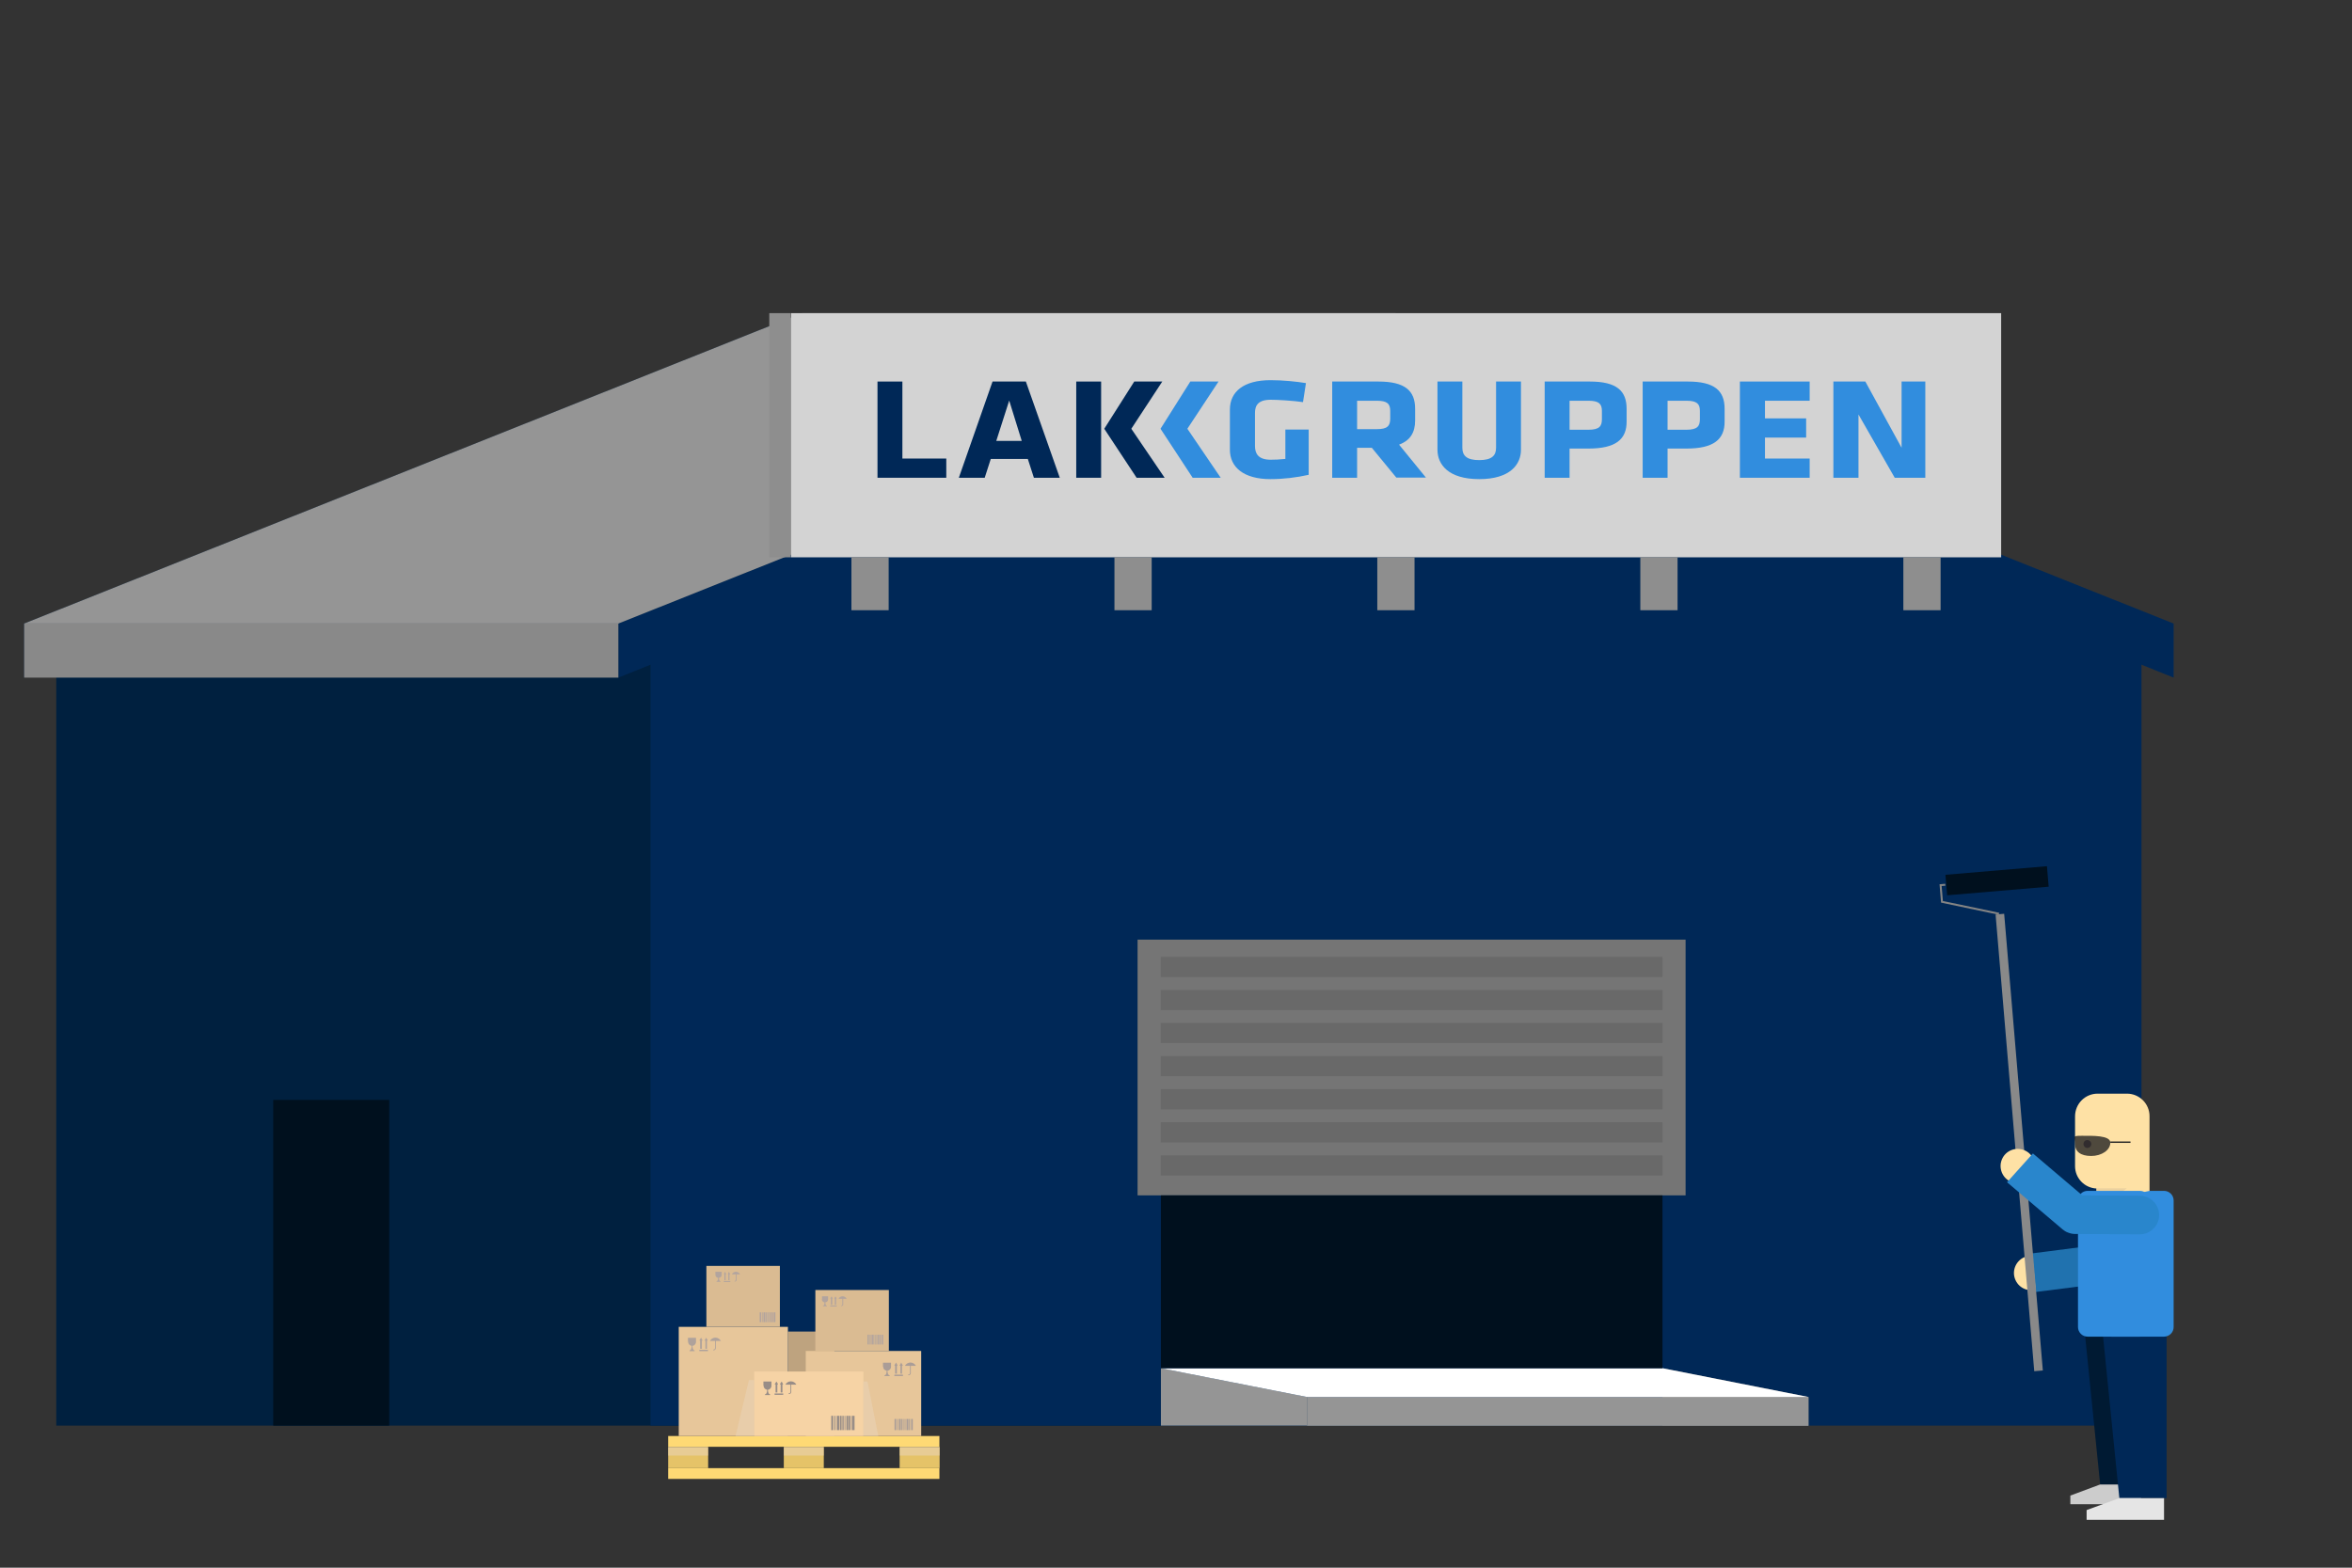 <?xml version="1.0" encoding="utf-8"?>
<!-- Generator: Adobe Illustrator 25.1.0, SVG Export Plug-In . SVG Version: 6.00 Build 0)  -->
<svg version="1.1" xmlns="http://www.w3.org/2000/svg" xmlns:xlink="http://www.w3.org/1999/xlink" x="0px" y="0px"
	 viewBox="0 0 1200 800" style="enable-background:new 0 0 1200 800;" xml:space="preserve">
<rect x="0" y="0" width="1200" height="800" fill="#333333" stroke="none"/>
<style type="text/css">
	.st0{fill:#00203F;}
	.st1{fill:#002857;}
	.st2{fill:#959595;}
	.st3{fill:#898989;}
	.st4{fill:#D3D3D3;}
	.st5{fill:#757575;}
	.st6{fill:#666666;}
	.st7{fill:#FFFFFF;}
	.st8{fill:#8E8E8E;}
	.st9{fill:#00101E;}
	.st10{opacity:0.36;fill:#555555;}
	.st11{fill:#FEE1A5;}
	.st12{fill:#2072AF;}
	.st13{fill:#CCCCCC;}
	.st14{fill:#001A33;}
	.st15{opacity:0.61;fill:#DFC89B;}
	.st16{fill:#318DDE;}
	.st17{fill:#E5E5E5;}
	.st18{fill:#69525C;}
	.st19{opacity:0.8;fill:#232323;}
	.st20{fill:#232323;}
	.st21{fill:none;stroke:#848484;stroke-miterlimit:10;}
	.st22{fill:none;}
	.st23{fill:#2986CC;}
	.st24{fill:#FED974;}
	.st25{fill:#E5C368;}
	.st26{opacity:0.57;fill:#E7D3B6;}
	.st27{fill:#BEA37F;}
	.st28{fill:#E7C69A;}
	.st29{fill:#F6D3A5;}
	.st30{fill:#DABB92;}
	.st31{fill:#988D87;}
	.st32{fill:#AFA29B;}
	.st33{fill:#AA9D97;}
	.st34{fill:#B2A49E;}
</style>
<g id="Layer_2">
	<polygon class="st0" points="12.3,318.2 12.3,345.8 28.7,339.2 28.7,727.5 789.4,727.5 789.4,339.2 805.8,345.8 805.8,318.2 
		409.1,159.8 	"/>
	<polygon class="st1" points="315.5,318.2 315.5,345.8 331.9,339.2 331.9,727.5 1092.6,727.5 1092.6,339.2 1109,345.8 1109,318.2 
		712.2,159.8 	"/>
	<polygon class="st2" points="315.5,318.2 12.3,318.2 409.1,159.8 712.2,159.8 	"/>
	<rect x="12.3" y="318.2" class="st3" width="303.2" height="27.6"/>
	<rect x="403.6" y="159.8" class="st4" width="617.4" height="124.6"/>
	<rect x="580.4" y="479.5" class="st5" width="279.6" height="130.5"/>
	<polygon class="st2" points="666.8,727.5 592.3,727.5 592.3,698.2 666.8,712.9 	"/>
	<polygon class="st6" points="922.7,727.5 848.2,727.5 848.2,698.2 922.7,712.9 	"/>
	<rect x="666.8" y="712.9" class="st2" width="255.9" height="14.7"/>
	<polygon class="st7" points="922.7,712.9 666.8,712.9 592.2,698.2 848.2,698.2 	"/>
	<rect x="434.4" y="284.3" class="st8" width="19" height="27.1"/>
	<rect x="568.6" y="284.3" class="st8" width="19" height="27.1"/>
	<rect x="702.7" y="284.3" class="st8" width="19" height="27.1"/>
	<rect x="836.9" y="284.3" class="st8" width="19" height="27.1"/>
	<rect x="971.1" y="284.3" class="st8" width="19" height="27.1"/>
	<rect x="592.3" y="610" class="st9" width="255.9" height="88.2"/>
	<rect x="139.4" y="561.3" class="st9" width="59.2" height="166.2"/>
	<g>
		<rect x="592.2" y="589.6" class="st10" width="256" height="10.3"/>
		<rect x="592.2" y="572.7" class="st10" width="256" height="10.3"/>
		<rect x="592.2" y="555.8" class="st10" width="256" height="10.3"/>
		<rect x="592.2" y="538.9" class="st10" width="256" height="10.3"/>
		<rect x="592.2" y="522" class="st10" width="256" height="10.3"/>
		<rect x="592.2" y="505.2" class="st10" width="256" height="10.3"/>
		<rect x="592.2" y="488.3" class="st10" width="256" height="10.3"/>
	</g>
	<rect x="392.5" y="159.8" class="st8" width="11" height="124.6"/>
</g>
<g id="Layer_1">
</g>
<g id="Layer_3">
	<path class="st11" d="M1028.3,653.2c-2-4.4,0-9.6,4.4-11.6c4.4-2,9.6,0,11.6,4.4c2,4.4,0,9.6-4.4,11.6
		C1035.5,659.6,1030.3,657.7,1028.3,653.2z"/>
	<g>
		<path class="st12" d="M1038.7,659.3l36.9-4.7c1-0.1,1.9-0.4,2.8-0.8c1.2-0.5,2.3-1.3,3.2-2.3l22.4-24.2c3.7-4,3.4-10.2-0.5-13.9
			c-4-3.7-10.2-3.5-13.9,0.5l-20,21.5l-32.8,4.2L1038.7,659.3z"/>
	</g>
	<polygon class="st13" points="1092.4,757.5 1092.4,767.6 1056.3,767.6 1056.3,763.2 1071.6,757.5 	"/>
	<polygon class="st14" points="1071.5,757.5 1093.4,757.5 1093.4,678.3 1063.5,678.3 	"/>
	<path class="st11" d="M1070.2,558.1h15c6.3,0,11.5,5.1,11.5,11.5v19.7v5.7v17.8h-27.1v-6.3c-6.1-0.3-10.9-5.3-10.9-11.4v-25.4
		C1058.7,563.2,1063.9,558.1,1070.2,558.1z"/>
	<polygon class="st15" points="1069.6,606.4 1085.1,606.4 1078,611.7 1072.9,612.7 1069.6,612.7 	"/>
	<polygon class="st1" points="1081.3,764.5 1105.4,764.5 1105.4,677.2 1072.5,677.2 	"/>
	<path class="st16" d="M1072.5,612.8v64.4c0,2.7,2.2,4.9,4.9,4.9h26.7c2.7,0,4.9-2.2,4.9-4.9v-64.6c0-2.7-2.2-4.9-4.9-4.9h-7.4
		L1072.5,612.8z"/>
	<polygon class="st17" points="1104.1,764.5 1104.1,775.6 1064.6,775.6 1064.6,770.6 1081.3,764.5 	"/>
	<path class="st18" d="M1063,583.8c0,1.1,0.9,2,2,2c1.1,0,2-0.9,2-2c0-1.1-0.9-2-2-2C1063.9,581.7,1063,582.6,1063,583.8z"/>
	<path class="st19" d="M1058.7,583.8c0,3.8,2.8,6.1,8.2,6.1s9.8-3,9.8-6.8s-9.2-3.5-14.6-3.5C1056.7,579.6,1058.7,580,1058.7,583.8z
		"/>
	
		<rect x="1076.8" y="582.5" transform="matrix(-1 -4.492774e-11 4.492774e-11 -1 2163.792 1165.711)" class="st20" width="10.3" height="0.7"/>
	
		<rect x="992.4" y="444.1" transform="matrix(-0.996 8.432167e-02 -8.432167e-02 -0.996 2071.121 811.129)" class="st9" width="52" height="10.5"/>
	
		<rect x="1027.5" y="465.9" transform="matrix(-0.996 8.432185e-02 -8.432185e-02 -0.996 2104.94 1076.766)" class="st3" width="4.4" height="234"/>
	<polyline class="st21" points="1019.9,466.3 990.8,460.2 990.1,451.7 992.5,451.5 	"/>
	<path class="st11" d="M1021.4,591.6c1.9-4.5,7.1-6.5,11.5-4.6c4.5,1.9,6.5,7.1,4.6,11.5c-1.9,4.5-7.1,6.5-11.5,4.6
		C1021.6,601.2,1019.5,596,1021.4,591.6z"/>
	<polygon class="st1" points="447.7,194.7 447.7,243.8 482.8,243.8 482.8,234 460.4,234 460.4,194.7 	"/>
	<path class="st1" d="M514.9,204.4l6.4,20.6h-13L514.9,204.4z M506.4,194.7l-17.2,49.1h13.2l3.1-9.6h18.9l3.1,9.6h13.2l-17.3-49.1
		H506.4z"/>
	<rect x="549.1" y="194.7" class="st1" width="12.7" height="49.1"/>
	<polygon class="st1" points="578.7,194.7 563.4,218.8 579.9,243.8 594.2,243.8 577.2,218.8 593,194.7 	"/>
	<polygon class="st16" points="607.3,194.7 592.1,218.8 608.5,243.8 622.8,243.8 605.8,218.8 621.7,194.7 	"/>
	<path class="st16" d="M648.2,244.5c-13.7,0-20.7-6.1-20.7-15V209c0-9.1,7-15,20.7-15c6.5,0,13.2,0.7,18.1,1.5l-1.5,9.7
		c-4.9-0.7-12.5-1.2-16.5-1.2c-6.4,0-8,2.9-8,6.7v16.9c0,3.8,1.6,7,8,7c2.5,0,4.2-0.1,7.5-0.4v-15h11.9v23.1
		C661.5,243.7,654.7,244.5,648.2,244.5"/>
	<path class="st16" d="M699.9,228.5h-7.5v15.3h-12.7v-49.1h23.5c13.7,0,18.8,4.7,18.8,13.9v6c0,6.1-2.5,10.2-8.2,12.3l13.7,16.8
		h-15.1L699.9,228.5z M709.3,209.7c0-3.7-1.6-5.2-6.8-5.2h-10.1V219h10.1c5.4,0,6.8-1.7,6.8-5.4V209.7z"/>
	<path class="st16" d="M776,194.7v34.8c0,7.4-5.4,15-21.3,15c-15.9,0-21.3-7.6-21.3-15v-34.8h12.7v33.8c0,4,2.2,6.3,8.6,6.3
		c6.4,0,8.6-2.3,8.6-6.3v-33.8H776z"/>
	<path class="st16" d="M810.5,228.9h-9.7v14.9h-12.7v-49.1h23c13.7,0,18.8,4.7,18.8,13.9v6.4C830,224.3,824.2,228.9,810.5,228.9
		 M817.3,209.7c0-3.5-1.4-5.2-6.8-5.2h-9.7v14.8h9.7c5.6,0,6.8-1.9,6.8-5.4V209.7z"/>
	<path class="st16" d="M860.5,228.9h-9.7v14.9h-12.7v-49.1h23c13.7,0,18.8,4.7,18.8,13.9v6.4C880,224.3,874.2,228.9,860.5,228.9
		 M867.3,209.7c0-3.5-1.4-5.2-6.8-5.2h-9.7v14.8h9.7c5.6,0,6.8-1.9,6.8-5.4V209.7z"/>
	<polygon class="st16" points="887.7,243.8 887.7,194.7 923.3,194.7 923.3,204.5 900.5,204.5 900.5,213.5 921.5,213.5 921.5,223.3 
		900.5,223.3 900.5,234 923.3,234 923.3,243.8 	"/>
	<polygon class="st16" points="948.2,211.5 948.2,243.8 935.4,243.8 935.4,194.7 951.7,194.7 970.2,228.5 970.2,194.7 982.3,194.7 
		982.3,243.8 966.7,243.8 	"/>
	<rect x="447.7" y="194" class="st22" width="534.7" height="50.6"/>
	<path class="st16" d="M1060.2,677.2c0,2.7,2.2,4.9,4.9,4.9h26.7c2.7,0,4.9-2.2,4.9-4.9v-64.6c0-2.7-2.2-4.9-4.9-4.9h-26.7
		c-2.7,0-4.9,2.2-4.9,4.9V677.2z"/>
	<g>
		<path class="st23" d="M1024,603.3l28.4,24.1c0.8,0.6,1.6,1.2,2.5,1.5c1.2,0.5,2.5,0.8,3.8,0.8l33,0.2c5.4,0,9.9-4.4,9.9-9.8
			c0-5.4-4.3-9.9-9.8-9.9l-29.4-0.2l-25.2-21.4L1024,603.3z"/>
	</g>
	<g>
		<g>
			<rect x="340.9" y="732.8" class="st24" width="138.4" height="5.5"/>
			<rect x="340.9" y="749.2" class="st24" width="138.4" height="5.5"/>
			<rect x="340.9" y="738.4" class="st25" width="20.4" height="10.8"/>
			<rect x="399.9" y="738.4" class="st25" width="20.4" height="10.8"/>
			<rect x="459" y="738.4" class="st25" width="20.4" height="10.8"/>
			<rect x="340.9" y="738.4" class="st26" width="20.4" height="4.4"/>
			<rect x="399.9" y="738.4" class="st26" width="20.4" height="4.4"/>
			<rect x="459" y="738.4" class="st26" width="20.4" height="4.4"/>
		</g>
		<g>
			<rect x="402" y="679.5" class="st27" width="23.7" height="53.3"/>
			<rect x="346.3" y="677.1" class="st28" width="55.7" height="55.7"/>
			<rect x="411.1" y="689.4" class="st28" width="58.9" height="43.4"/>
			<rect x="384.8" y="699.9" class="st29" width="55.7" height="32.9"/>
			<rect x="360.4" y="646" class="st30" width="37.5" height="31.1"/>
			<rect x="416" y="658.3" class="st30" width="37.5" height="31.1"/>
			<polygon class="st26" points="384.8,704.3 384.8,732.8 375.3,732.8 382.1,704.3 			"/>
			<polygon class="st26" points="440.5,732.8 448.1,732.8 442.6,705 440.5,705 			"/>
			<g>
				<path class="st31" d="M389.6,707.1c0,0.6,0.2,1.1,0.6,1.5c0.3,0.3,0.7,0.5,1.2,0.6c0,0.8-0.2,2.3-1.1,2.3v0.4h1.2h0.2h1.2v-0.4
					c-0.9,0-1.1-1.5-1.1-2.3c1-0.1,1.8-1,1.8-2V705h-4.1V707.1z"/>
				<polygon class="st31" points="395.7,710.6 396.6,710.6 396.6,706.5 397,706.5 396.6,705.7 396.1,705 395.7,705.7 395.2,706.5 
					395.7,706.5 				"/>
				<polygon class="st31" points="398.8,705 398.3,705.7 397.9,706.5 398.3,706.5 398.3,710.6 399.2,710.6 399.2,706.5 399.6,706.5 
					399.2,705.7 				"/>
				<rect x="395.2" y="711.1" class="st31" width="4.4" height="0.7"/>
				<path class="st31" d="M403.7,706.6h2.6c-0.5-1-1.6-1.7-2.8-1.7c-1.2,0-2.3,0.7-2.8,1.7h2.6v3.6c0,0,0,0.4-0.2,0.6
					c-0.1,0.2-0.4,0.2-0.7,0.2v0.4c0.4,0,0.8-0.1,1-0.4c0.4-0.4,0.3-0.9,0.3-0.9V706.6z"/>
			</g>
			<g>
				<path class="st32" d="M351.1,684.7c0,0.6,0.2,1.1,0.6,1.5c0.3,0.3,0.7,0.5,1.2,0.6c0,0.8-0.2,2.3-1.1,2.3v0.4h1.2h0.2h1.2v-0.4
					c-0.9,0-1.1-1.5-1.1-2.3c1-0.1,1.8-1,1.8-2v-2.1h-4.1V684.7z"/>
				<polygon class="st32" points="357.2,688.3 358.1,688.3 358.1,684.1 358.5,684.1 358.1,683.4 357.7,682.6 357.2,683.4 
					356.8,684.1 357.2,684.1 				"/>
				<polygon class="st32" points="360.3,682.6 359.9,683.4 359.4,684.1 359.9,684.1 359.9,688.3 360.7,688.3 360.7,684.1 
					361.2,684.1 360.7,683.4 				"/>
				<rect x="356.8" y="688.8" class="st32" width="4.4" height="0.7"/>
				<path class="st32" d="M365.2,684.3h2.6c-0.5-1-1.6-1.7-2.8-1.7c-1.2,0-2.3,0.7-2.8,1.7h2.6l0,3.6c0,0,0,0.4-0.2,0.6
					c-0.2,0.2-0.4,0.2-0.7,0.2v0.4c0.4,0,0.8-0.1,1-0.4c0.4-0.4,0.3-0.9,0.3-0.9V684.3z"/>
			</g>
			<g>
				<path class="st33" d="M450.6,697.4c0,0.6,0.2,1.1,0.6,1.5c0.3,0.3,0.7,0.5,1.2,0.6c0,0.8-0.2,2.3-1.1,2.3v0.4h1.2h0.2h1.2v-0.4
					c-0.9,0-1.1-1.5-1.1-2.3c1-0.1,1.8-1,1.8-2v-2.1h-4.1V697.4z"/>
				<polygon class="st33" points="456.7,701 457.6,701 457.6,696.9 458,696.9 457.6,696.1 457.2,695.3 456.7,696.1 456.3,696.9 
					456.7,696.9 				"/>
				<polygon class="st33" points="459.8,695.3 459.4,696.1 458.9,696.9 459.4,696.9 459.4,701 460.2,701 460.2,696.9 460.7,696.9 
					460.2,696.1 				"/>
				<rect x="456.3" y="701.5" class="st33" width="4.4" height="0.7"/>
				<path class="st33" d="M464.7,697h2.6c-0.5-1-1.6-1.7-2.8-1.7c-1.2,0-2.3,0.7-2.8,1.7h2.6l0,3.6c0,0,0,0.4-0.2,0.6
					c-0.2,0.2-0.4,0.2-0.7,0.2v0.4c0.4,0,0.8-0.1,1-0.4c0.4-0.4,0.3-0.9,0.3-0.9V697z"/>
			</g>
			<g>
				<path class="st34" d="M419.3,663.1c0,0.4,0.2,0.8,0.5,1.1c0.2,0.2,0.6,0.4,0.9,0.4c0,0.6-0.1,1.7-0.8,1.7v0.3h0.9h0.2h0.9v-0.3
					c-0.7,0-0.8-1.1-0.8-1.7c0.8-0.1,1.4-0.7,1.4-1.5v-1.6h-3.1V663.1z"/>
				<polygon class="st34" points="423.9,665.8 424.6,665.8 424.6,662.7 424.9,662.7 424.6,662.1 424.3,661.6 423.9,662.1 
					423.6,662.7 423.9,662.7 				"/>
				<polygon class="st34" points="426.3,661.6 425.9,662.1 425.6,662.7 425.9,662.7 425.9,665.8 426.6,665.8 426.6,662.7 
					426.9,662.7 426.6,662.1 				"/>
				<rect x="423.6" y="666.2" class="st34" width="3.3" height="0.5"/>
				<path class="st34" d="M430,662.8h2c-0.4-0.7-1.2-1.3-2.1-1.3c-0.9,0-1.7,0.5-2.1,1.3h2v2.7c0,0,0,0.3-0.1,0.5
					c-0.1,0.1-0.3,0.2-0.5,0.2v0.3c0.3,0,0.6-0.1,0.8-0.3c0.3-0.3,0.2-0.7,0.2-0.7V662.8z"/>
			</g>
			<g>
				<path class="st34" d="M365,650.6c0,0.4,0.2,0.8,0.5,1.1c0.2,0.2,0.6,0.4,0.9,0.4c0,0.6-0.1,1.7-0.8,1.7v0.3h0.9h0.2h0.9v-0.3
					c-0.7,0-0.8-1.1-0.8-1.7c0.8-0.1,1.4-0.7,1.4-1.5V649H365V650.6z"/>
				<polygon class="st34" points="369.6,653.3 370.2,653.3 370.2,650.2 370.6,650.2 370.2,649.6 369.9,649 369.6,649.6 369.3,650.2 
					369.6,650.2 				"/>
				<polygon class="st34" points="371.9,649 371.6,649.6 371.3,650.2 371.6,650.2 371.6,653.3 372.2,653.3 372.2,650.2 372.6,650.2 
					372.2,649.6 				"/>
				<rect x="369.3" y="653.7" class="st34" width="3.3" height="0.5"/>
				<path class="st34" d="M375.6,650.3h2c-0.4-0.8-1.2-1.3-2.1-1.3c-0.9,0-1.7,0.5-2.1,1.3h2v2.7c0,0,0,0.3-0.1,0.5
					c-0.1,0.1-0.3,0.2-0.5,0.2v0.3c0.3,0,0.6-0.1,0.8-0.3c0.3-0.3,0.2-0.7,0.2-0.7V650.3z"/>
			</g>
			<g>
				<rect x="424.1" y="722.5" class="st31" width="1" height="7.3"/>
				<rect x="427.2" y="722.5" class="st31" width="1.1" height="7.3"/>
				<rect x="425.7" y="722.5" class="st31" width="0.5" height="7.3"/>
				<rect x="428.6" y="722.5" class="st31" width="0.8" height="7.3"/>
				<rect x="426.7" y="722.5" class="st31" width="0.3" height="7.3"/>
				<rect x="434.9" y="722.5" class="st31" width="1.1" height="7.3"/>
				<rect x="433.5" y="722.5" class="st31" width="0.5" height="7.3"/>
				<rect x="434.4" y="722.5" class="st31" width="0.3" height="7.3"/>
				<rect x="429.7" y="722.5" class="st31" width="0.3" height="7.3"/>
				<rect x="430.9" y="722.5" class="st31" width="0.3" height="7.3"/>
				<rect x="431.4" y="722.5" class="st31" width="0.3" height="7.3"/>
				<rect x="432" y="722.5" class="st31" width="0.8" height="7.3"/>
				<rect x="433" y="722.5" class="st31" width="0.4" height="7.3"/>
				<rect x="430.2" y="722.5" class="st31" width="0.4" height="7.3"/>
			</g>
			<g>
				<rect x="456.4" y="724.1" class="st33" width="0.8" height="5.7"/>
				<rect x="458.8" y="724.1" class="st33" width="0.8" height="5.7"/>
				<rect x="457.7" y="724.1" class="st33" width="0.4" height="5.7"/>
				<rect x="459.9" y="724.1" class="st33" width="0.6" height="5.7"/>
				<rect x="458.5" y="724.1" class="st33" width="0.2" height="5.7"/>
				<rect x="464.9" y="724.1" class="st33" width="0.8" height="5.7"/>
				<rect x="463.8" y="724.1" class="st33" width="0.4" height="5.7"/>
				<rect x="464.5" y="724.1" class="st33" width="0.2" height="5.7"/>
				<rect x="460.8" y="724.1" class="st33" width="0.2" height="5.7"/>
				<rect x="461.8" y="724.1" class="st33" width="0.2" height="5.7"/>
				<rect x="462.2" y="724.1" class="st33" width="0.2" height="5.7"/>
				<rect x="462.6" y="724.1" class="st33" width="0.6" height="5.7"/>
				<rect x="463.4" y="724.1" class="st33" width="0.3" height="5.7"/>
				<rect x="461.2" y="724.1" class="st33" width="0.3" height="5.7"/>
			</g>
			<g>
				<rect x="442.6" y="681.1" class="st34" width="0.7" height="5"/>
				<rect x="444.7" y="681.1" class="st34" width="0.7" height="5"/>
				<rect x="443.7" y="681.1" class="st34" width="0.4" height="5"/>
				<rect x="445.6" y="681.1" class="st34" width="0.5" height="5"/>
				<rect x="444.3" y="681.1" class="st34" width="0.2" height="5"/>
				<rect x="449.9" y="681.1" class="st34" width="0.7" height="5"/>
				<rect x="448.9" y="681.1" class="st34" width="0.4" height="5"/>
				<rect x="449.6" y="681.1" class="st34" width="0.2" height="5"/>
				<rect x="446.4" y="681.1" class="st34" width="0.2" height="5"/>
				<rect x="447.2" y="681.1" class="st34" width="0.2" height="5"/>
				<rect x="447.5" y="681.1" class="st34" width="0.2" height="5"/>
				<rect x="447.9" y="681.1" class="st34" width="0.5" height="5"/>
				<rect x="448.6" y="681.1" class="st34" width="0.3" height="5"/>
				<rect x="446.7" y="681.1" class="st34" width="0.3" height="5"/>
			</g>
			<g>
				<rect x="387.6" y="669.7" class="st34" width="0.7" height="5"/>
				<rect x="389.7" y="669.7" class="st34" width="0.7" height="5"/>
				<rect x="388.7" y="669.7" class="st34" width="0.4" height="5"/>
				<rect x="390.6" y="669.7" class="st34" width="0.5" height="5"/>
				<rect x="389.4" y="669.7" class="st34" width="0.2" height="5"/>
				<rect x="394.9" y="669.7" class="st34" width="0.7" height="5"/>
				<rect x="394" y="669.7" class="st34" width="0.4" height="5"/>
				<rect x="394.6" y="669.7" class="st34" width="0.2" height="5"/>
				<rect x="391.4" y="669.7" class="st34" width="0.2" height="5"/>
				<rect x="392.2" y="669.7" class="st34" width="0.2" height="5"/>
				<rect x="392.6" y="669.7" class="st34" width="0.2" height="5"/>
				<rect x="392.9" y="669.7" class="st34" width="0.5" height="5"/>
				<rect x="393.6" y="669.7" class="st34" width="0.3" height="5"/>
				<rect x="391.7" y="669.7" class="st34" width="0.3" height="5"/>
			</g>
		</g>
	</g>
</g>
</svg>

